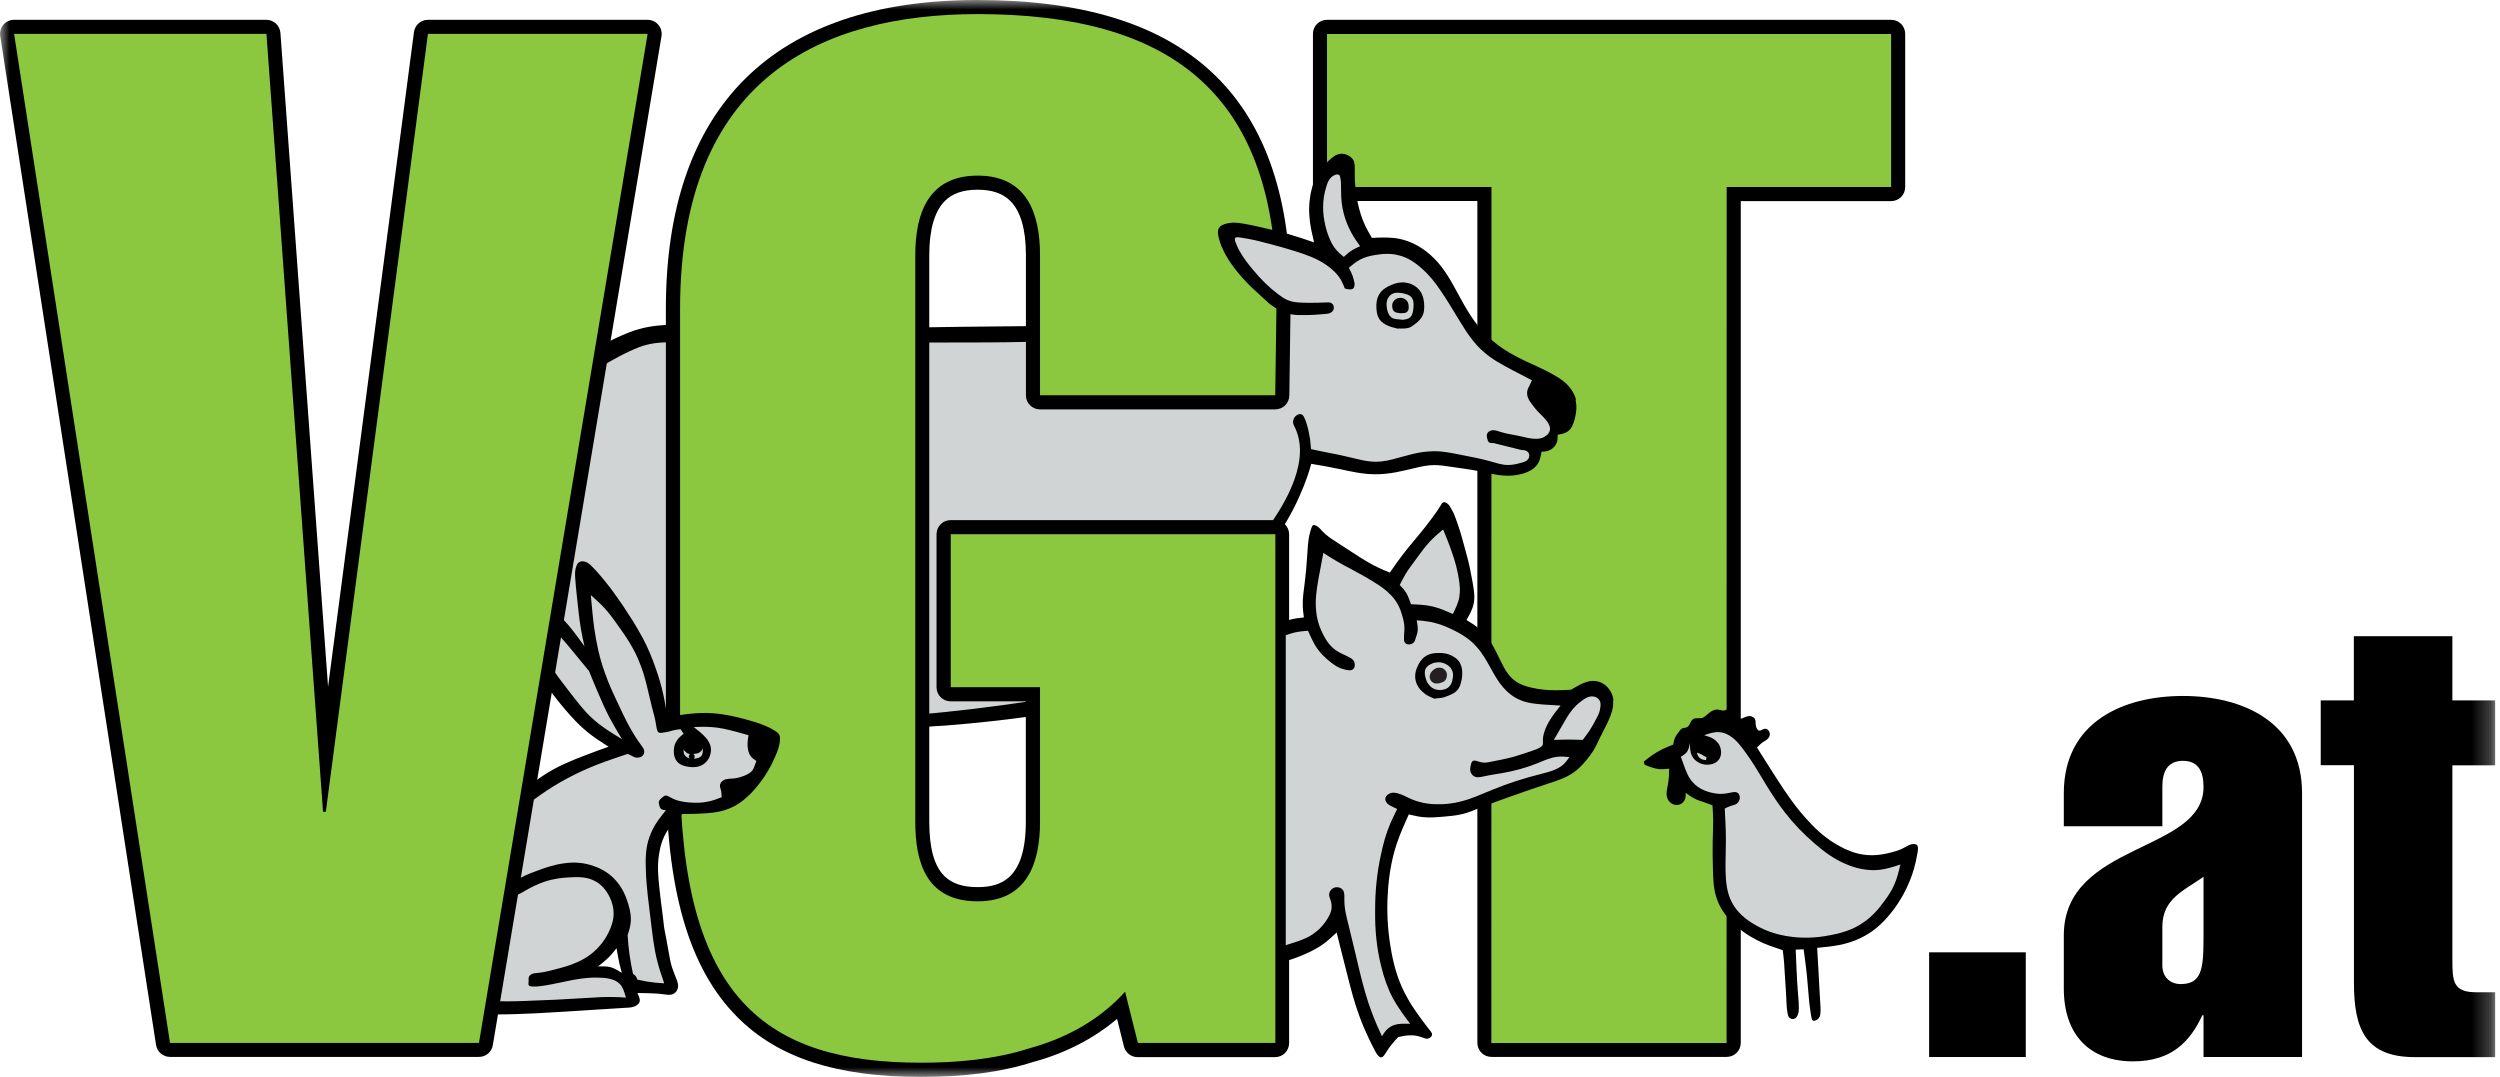<svg width="130" height="56" viewBox="0 0 130 56" fill="none" xmlns="http://www.w3.org/2000/svg">
<g clip-path="url(#clip0_1_265)">
<mask id="mask0_1_265" style="mask-type:luminance" maskUnits="userSpaceOnUse" x="0" y="0" width="130" height="56">
<path d="M129.757 0H0V56H129.757V0Z" fill="white"/>
</mask>
<g mask="url(#mask0_1_265)">
<path d="M48.997 17.309L47.718 17.356L47.91 37.44L53.895 36.777L53.755 35.968L49.387 35.922L49.102 35.637L49.241 27.802L49.48 27.424L65.434 27.471H66.429L67.33 25.714L67.993 23.58L69.942 24.103L71.791 24.243L73.978 23.911L75.549 23.865L77.305 24.196L77.352 17.833L74.595 14.081L73.548 13.087L72.123 12.755L71.268 12.848L69.75 13.657L68.563 12.895L67.185 12.517L66.475 12.424L66.667 17.03V20.357L66.289 20.782H65.004C65.004 20.782 54.366 20.828 54.226 20.828C54.081 20.828 53.895 20.543 53.895 20.543V17.315H49.003" fill="#D1D4D4"/>
</g>
<path d="M35.055 17.344L33.008 17.56L31.042 18.758L28.425 35.061L29.46 36.509L31.17 38.091L32.066 38.772L31.851 39.074L29.844 39.883L28.012 41.081L27.325 41.337L25.447 52.307L26.726 52.435L30.187 52.266L32.746 52.051L32.706 51.196L32.025 50.591L30.484 50.469L31.251 49.62L32.322 48.677L32.455 49.881L32.961 51.196L34.072 51.353H34.84L34.962 50.736L34.072 46.374L33.857 44.152L35.137 42.192V37.452L35.055 17.344Z" fill="#D1D4D4"/>
<mask id="mask1_1_265" style="mask-type:luminance" maskUnits="userSpaceOnUse" x="0" y="0" width="130" height="56">
<path d="M129.757 0H0V56H129.757V0Z" fill="white"/>
</mask>
<g mask="url(#mask1_1_265)">
<path d="M52.074 16.972C50.666 16.978 49.265 17.007 47.863 17.025L47.904 17.81C48.363 17.81 48.828 17.81 49.288 17.81C50.69 17.81 52.086 17.81 53.487 17.775C53.604 17.775 53.72 17.769 53.836 17.763L53.854 16.955C53.261 16.961 52.667 16.966 52.074 16.972Z" fill="black"/>
<path d="M35.055 16.879C34.439 16.896 33.822 16.943 33.235 17.112C32.915 17.199 32.607 17.321 32.304 17.455C31.763 17.688 31.24 17.967 30.745 18.287C30.489 18.45 30.245 18.624 29.995 18.81C29.855 18.915 29.716 19.025 29.634 19.177C29.588 19.252 29.559 19.339 29.547 19.427C29.541 19.479 29.541 19.531 29.524 19.578C29.501 19.671 29.413 19.747 29.419 19.851C29.419 19.927 29.466 20.02 29.535 20.043C29.599 20.067 29.675 20.032 29.745 19.991C30.076 19.822 30.327 19.659 30.588 19.491C31.24 19.066 31.99 18.612 32.752 18.258C33.078 18.106 33.415 17.967 33.764 17.897C34.101 17.821 34.45 17.804 34.799 17.798C34.887 17.798 34.974 17.798 35.061 17.798V16.879" fill="black"/>
<path d="M43.46 37.83C45.001 37.865 46.548 37.876 48.014 37.801C48.811 37.76 49.585 37.702 50.352 37.626C51.708 37.498 53.028 37.341 54.255 37.149C54.901 37.05 55.517 36.946 56.14 36.829C56.489 36.765 56.838 36.696 57.053 36.597C57.169 36.544 57.245 36.486 57.28 36.422C57.297 36.387 57.297 36.347 57.344 36.312C57.408 36.248 57.623 36.195 57.611 36.126C57.617 36.067 57.495 35.998 57.326 35.98C57.169 35.957 56.977 35.98 56.797 35.998C55.959 36.091 55.337 36.195 54.68 36.294C53.039 36.55 51.167 36.818 49.247 37.015C48.421 37.103 47.59 37.172 46.717 37.202C45.88 37.231 45.007 37.213 44.141 37.202C43.919 37.202 43.704 37.19 43.483 37.184L43.46 37.841" fill="black"/>
<path d="M98.337 1.03H69.005C68.598 1.03 68.273 1.355 68.273 1.762V9.719C68.273 10.126 68.598 10.452 69.005 10.452H76.823V54.226C76.823 54.633 77.148 54.959 77.555 54.959H89.787C90.195 54.959 90.52 54.633 90.52 54.226V10.458H98.337C98.745 10.458 99.07 10.132 99.07 9.725V1.762C99.07 1.355 98.745 1.03 98.337 1.03Z" fill="black"/>
</g>
<path d="M69.005 9.725V1.768H98.337V9.725H89.787L89.782 54.238H77.55L77.556 9.725H69.005Z" fill="#8CC740"/>
<mask id="mask2_1_265" style="mask-type:luminance" maskUnits="userSpaceOnUse" x="0" y="0" width="130" height="56">
<path d="M129.757 0H0V56H129.757V0Z" fill="white"/>
</mask>
<g mask="url(#mask2_1_265)">
<path d="M66.312 27.046H49.433C49.026 27.046 48.7 27.372 48.7 27.779V35.736C48.7 36.143 49.026 36.469 49.433 36.469H53.342V42.739C53.342 45.746 51.998 46.13 50.829 46.13C50.056 46.13 49.492 45.938 49.102 45.548C48.578 45.025 48.322 44.1 48.322 42.733V13.261C48.322 11.935 48.596 10.993 49.131 10.452C49.526 10.056 50.085 9.865 50.835 9.865C51.585 9.865 52.144 10.056 52.539 10.452C53.074 10.987 53.348 11.935 53.348 13.261V20.555C53.348 20.962 53.673 21.288 54.081 21.288H66.312C66.714 21.288 67.04 20.968 67.045 20.567L67.121 15.041C66.975 4.915 61.648 0 50.835 0C40.232 0 34.625 5.555 34.625 16.059V39.935C34.625 46.234 35.806 50.352 38.353 52.9C40.465 55.011 43.495 56 47.886 56C50.184 56 52.091 55.75 53.708 55.226C55.383 54.779 56.878 54.005 58.088 52.981L58.443 54.412C58.524 54.738 58.815 54.971 59.153 54.971H66.301C66.708 54.971 67.034 54.645 67.034 54.238V27.785C67.034 27.378 66.708 27.052 66.301 27.052" fill="black"/>
<path d="M58.501 51.574C57.175 53.045 55.407 54.005 53.493 54.523C51.649 55.11 49.66 55.261 47.892 55.261C39.86 55.261 35.364 51.946 35.364 39.935V16.059C35.364 4.048 42.733 0.733 50.841 0.733C60.717 0.733 66.243 4.711 66.388 15.03L66.312 20.555H54.081V13.261C54.081 11.127 53.417 9.132 50.841 9.132C48.258 9.132 47.595 11.121 47.595 13.261V42.739C47.595 44.873 48.183 46.868 50.835 46.868C53.412 46.868 54.081 44.879 54.081 42.739V35.736H49.439V27.779H66.318V54.232H59.17L58.507 51.58" fill="#8CC740"/>
</g>
<path d="M34.584 37.661L36.632 37.364L38.382 37.708L39.79 38.219L39.836 39.156L39.365 40.179L38.557 41.035L37.574 41.715L36.591 41.93L34.497 42.017L34.584 37.661Z" fill="#D1D4D4"/>
<mask id="mask3_1_265" style="mask-type:luminance" maskUnits="userSpaceOnUse" x="0" y="0" width="130" height="56">
<path d="M129.757 0H0V56H129.757V0Z" fill="white"/>
</mask>
<g mask="url(#mask3_1_265)">
<path d="M31.106 50.253C31.327 50.248 31.548 50.242 31.752 50.294C31.955 50.352 32.141 50.469 32.333 50.585C32.292 50.428 32.252 50.271 32.211 50.114C32.153 49.846 32.106 49.573 32.06 49.305C31.92 49.48 31.781 49.66 31.624 49.811C31.461 49.968 31.286 50.108 31.106 50.248M32.351 38.446C32.124 38.074 31.897 37.696 31.694 37.312C31.467 36.876 31.269 36.428 31.077 35.974C30.926 35.614 30.774 35.259 30.629 34.892C30.286 34.474 29.943 34.055 29.594 33.636C29.239 33.217 28.884 32.798 28.465 32.444C28.262 32.263 28.041 32.1 27.82 31.938C27.913 32.601 28.006 33.264 28.244 33.863C28.541 34.602 29.059 35.253 29.559 35.904C29.966 36.428 30.356 36.957 30.838 37.388C31.286 37.8 31.821 38.12 32.351 38.44V38.446ZM23.708 49.288C23.742 49.712 23.824 50.131 23.888 50.562C23.929 50.818 23.963 51.074 24.074 51.306C24.167 51.51 24.307 51.696 24.493 51.812C24.731 51.975 25.04 52.016 25.342 52.033C26.005 52.086 26.633 52.074 27.267 52.051C28.337 52.016 29.425 51.963 30.507 51.894C30.99 51.864 31.467 51.83 31.949 51.847C32.153 51.847 32.351 51.864 32.548 51.876C32.473 51.614 32.403 51.347 32.234 51.172C31.973 50.887 31.478 50.835 31.036 50.835C30.46 50.829 29.972 50.916 29.448 51.027C29.006 51.114 28.547 51.225 28.122 51.277C27.977 51.294 27.837 51.312 27.657 51.294C27.599 51.294 27.535 51.277 27.506 51.248C27.459 51.202 27.488 51.103 27.488 51.021C27.488 50.934 27.477 50.864 27.506 50.794C27.523 50.742 27.57 50.695 27.628 50.666C27.733 50.602 27.855 50.602 27.971 50.591C28.268 50.562 28.553 50.492 28.838 50.416C29.239 50.312 29.64 50.207 30.018 50.032C30.431 49.852 30.815 49.59 31.123 49.253C31.397 48.962 31.612 48.613 31.757 48.235C31.851 47.997 31.915 47.741 31.909 47.491C31.909 47.217 31.839 46.944 31.717 46.682C31.548 46.31 31.269 45.972 30.914 45.804C30.559 45.612 30.123 45.594 29.704 45.618C29.221 45.635 28.756 45.699 28.314 45.85C27.948 45.972 27.599 46.147 27.261 46.345C27.133 46.42 27.006 46.502 26.854 46.537C26.796 46.554 26.738 46.566 26.68 46.554C26.61 46.542 26.546 46.502 26.511 46.45C26.482 46.409 26.465 46.351 26.465 46.298C26.465 46.234 26.47 46.164 26.499 46.106C26.546 45.996 26.651 45.914 26.755 45.839C27.11 45.589 27.488 45.443 27.878 45.298C28.349 45.117 28.838 44.955 29.344 44.891C29.861 44.815 30.396 44.856 30.891 45.042C31.339 45.193 31.752 45.461 32.048 45.816C32.351 46.159 32.548 46.583 32.676 47.031C32.775 47.357 32.839 47.706 32.787 48.037C32.764 48.241 32.7 48.433 32.636 48.631C32.659 48.974 32.688 49.305 32.735 49.643C32.781 49.974 32.845 50.306 32.915 50.637C32.973 50.678 33.031 50.719 33.066 50.771C33.101 50.823 33.118 50.882 33.142 50.94C33.299 50.975 33.468 51.01 33.624 51.039C33.77 51.062 33.915 51.079 34.061 51.097C34.218 51.114 34.381 51.12 34.538 51.132C34.404 50.742 34.27 50.346 34.171 49.951C33.991 49.241 33.921 48.508 33.828 47.781C33.729 46.932 33.607 46.1 33.584 45.234C33.56 44.658 33.572 44.065 33.77 43.53C33.863 43.262 33.991 43.006 34.148 42.768C34.293 42.547 34.462 42.343 34.625 42.134C34.526 42.122 34.421 42.111 34.363 42.052C34.322 42.012 34.299 41.942 34.282 41.872C34.264 41.802 34.247 41.738 34.264 41.68C34.282 41.599 34.352 41.541 34.427 41.477C34.485 41.43 34.538 41.383 34.596 41.372C34.683 41.354 34.77 41.413 34.863 41.465C35.183 41.645 35.486 41.697 35.812 41.727C36.137 41.756 36.48 41.756 36.8 41.686C37.05 41.639 37.283 41.552 37.522 41.459C37.522 41.343 37.522 41.232 37.498 41.122C37.475 41.023 37.423 40.918 37.44 40.819C37.452 40.738 37.504 40.662 37.568 40.61C37.719 40.482 37.94 40.499 38.138 40.482C38.342 40.464 38.528 40.406 38.72 40.331C38.888 40.261 39.057 40.174 39.15 40.022C39.185 39.97 39.208 39.912 39.231 39.848C39.266 39.755 39.295 39.668 39.33 39.575C39.22 39.499 39.115 39.423 39.039 39.324C38.947 39.202 38.9 39.039 38.883 38.877C38.853 38.656 38.888 38.446 38.923 38.231C38.708 38.167 38.493 38.109 38.278 38.051C37.836 37.934 37.388 37.824 36.94 37.806C36.655 37.783 36.364 37.795 36.073 37.806C36.288 37.975 36.504 38.138 36.69 38.347C36.818 38.493 36.922 38.656 36.957 38.842C37.015 39.138 36.888 39.499 36.649 39.685C36.44 39.877 36.131 39.918 35.829 39.877C35.573 39.848 35.323 39.761 35.189 39.575C35.079 39.441 35.032 39.243 35.038 39.057C35.038 38.871 35.079 38.685 35.178 38.539C35.265 38.388 35.404 38.272 35.55 38.155L35.387 37.917C35.265 37.934 35.143 37.946 35.02 37.975C34.91 38.004 34.805 38.039 34.695 38.062C34.608 38.08 34.526 38.091 34.433 38.103C34.386 38.109 34.328 38.115 34.288 38.103C34.171 38.068 34.148 37.894 34.125 37.742C34.066 37.347 33.979 37.074 33.904 36.783C33.718 36.062 33.572 35.201 33.252 34.444C32.973 33.718 32.543 33.089 32.095 32.467C31.885 32.17 31.676 31.88 31.432 31.618C31.211 31.379 30.966 31.164 30.722 30.943C30.774 31.536 30.827 32.124 30.908 32.717C31.019 33.479 31.182 34.235 31.443 34.956C31.653 35.573 31.932 36.16 32.217 36.754C32.461 37.277 32.711 37.8 33.02 38.278C33.13 38.452 33.241 38.615 33.369 38.789C33.427 38.865 33.485 38.946 33.496 39.039C33.514 39.127 33.485 39.231 33.421 39.289C33.38 39.342 33.31 39.371 33.241 39.383C33.177 39.4 33.107 39.406 33.049 39.388C32.979 39.377 32.909 39.336 32.845 39.301C32.775 39.266 32.711 39.231 32.642 39.202C32.106 39.383 31.571 39.557 31.048 39.761C30.001 40.174 28.989 40.703 28.076 41.354C27.384 41.837 26.93 42.233 26.575 42.535C26.575 42.535 23.359 45.1 23.702 49.305L23.708 49.288ZM35.544 38.999C35.544 39.057 35.544 39.115 35.561 39.167C35.579 39.231 35.614 39.295 35.666 39.336C35.724 39.388 35.8 39.423 35.875 39.447C35.852 39.423 35.829 39.4 35.817 39.377C35.8 39.33 35.835 39.266 35.87 39.208C35.835 39.202 35.806 39.197 35.771 39.185C35.713 39.162 35.666 39.109 35.62 39.063C35.596 39.039 35.573 39.022 35.544 38.999ZM36.056 39.202C36.056 39.202 36.102 39.261 36.114 39.289C36.131 39.336 36.114 39.394 36.096 39.452C36.137 39.452 36.178 39.447 36.219 39.435C36.306 39.417 36.399 39.388 36.451 39.33C36.55 39.237 36.55 39.074 36.55 38.911C36.527 38.958 36.504 39.005 36.469 39.045C36.41 39.115 36.318 39.167 36.224 39.185C36.166 39.197 36.114 39.197 36.056 39.202ZM26.529 41.692C27.099 41.221 27.645 40.715 28.262 40.319C28.942 39.865 29.704 39.551 30.472 39.261C30.862 39.109 31.251 38.97 31.647 38.83C31.269 38.592 30.891 38.347 30.548 38.068C30.123 37.725 29.751 37.318 29.396 36.905C29.059 36.509 28.745 36.096 28.425 35.689C28.425 35.689 27.785 34.823 27.616 34.276C27.471 33.799 27.331 33.328 27.25 32.822C27.174 32.351 27.116 31.868 27.087 31.432C27.075 31.304 27.069 31.181 27.087 31.024C27.099 30.891 27.128 30.734 27.221 30.693C27.302 30.646 27.43 30.705 27.546 30.769C27.849 30.92 28.047 31.083 28.25 31.257C28.593 31.542 28.971 31.862 29.297 32.217C29.71 32.653 30.047 33.13 30.391 33.607C30.327 33.31 30.263 33.02 30.21 32.723C30.111 32.147 30.059 31.56 29.995 30.978C29.96 30.658 29.925 30.344 29.908 30.018C29.896 29.826 29.896 29.623 29.972 29.437C30.001 29.355 30.047 29.274 30.117 29.233C30.193 29.186 30.297 29.181 30.385 29.198C30.553 29.233 30.681 29.349 30.798 29.471C31.042 29.716 31.251 29.966 31.467 30.228C31.676 30.489 31.885 30.757 32.072 31.036C32.211 31.245 32.368 31.443 32.502 31.664L32.903 32.281C33.089 32.583 33.27 32.892 33.438 33.206C33.7 33.7 33.91 34.218 34.096 34.747C34.258 35.206 34.398 35.672 34.497 36.143C34.584 36.521 34.636 36.905 34.695 37.289C35.375 37.172 36.056 37.062 36.736 37.074C37.475 37.085 38.214 37.248 38.935 37.452C39.214 37.527 39.493 37.614 39.755 37.725C39.929 37.795 40.098 37.876 40.273 37.987C40.371 38.045 40.465 38.109 40.517 38.202C40.575 38.307 40.569 38.44 40.552 38.568C40.517 38.836 40.43 39.063 40.331 39.295C40.098 39.848 39.79 40.383 39.389 40.866C38.947 41.418 38.388 41.913 37.731 42.111C37.382 42.233 36.998 42.273 36.626 42.297C36.236 42.32 35.858 42.326 35.474 42.331C35.178 42.617 34.887 42.907 34.671 43.251C34.45 43.611 34.322 44.036 34.264 44.46C34.177 45.03 34.224 45.606 34.288 46.176C34.334 46.612 34.386 47.043 34.445 47.473L34.538 48.253C34.613 48.66 34.695 49.061 34.764 49.468C34.817 49.759 34.863 50.05 34.951 50.323C35.02 50.533 35.114 50.736 35.189 50.951C35.236 51.079 35.282 51.213 35.253 51.353C35.236 51.481 35.148 51.614 35.032 51.673C34.898 51.754 34.718 51.731 34.555 51.708C34.375 51.684 34.212 51.667 34.043 51.661C33.747 51.644 33.444 51.638 33.148 51.638C33.177 51.702 33.2 51.766 33.229 51.841C33.264 51.928 33.287 52.033 33.252 52.115C33.229 52.179 33.177 52.231 33.113 52.272C32.944 52.388 32.74 52.4 32.537 52.405C32.002 52.434 31.478 52.469 30.961 52.504C29.949 52.568 28.925 52.638 27.907 52.69C27.174 52.725 26.441 52.754 25.708 52.749C25.325 52.749 24.941 52.737 24.563 52.627C24.301 52.551 24.039 52.429 23.859 52.225C23.667 52.027 23.562 51.742 23.487 51.463C23.353 51.004 23.283 50.55 23.196 50.096C23.138 49.759 23.027 49.428 23.015 49.084C22.87 44.338 26.54 41.692 26.54 41.692H26.529Z" fill="black"/>
</g>
<path d="M90.852 38.528L89.613 37.463L88.048 38.068L87.298 38.702L87.129 39.569L87.298 40.465L88.339 41.244L89.264 41.558L89.438 45.397L90.043 47.479L91.026 48.288L92.789 49.096L94.429 49.067L96.017 48.689L97.75 47.851L98.966 45.6L99.28 44.391L98.041 44.792L96.162 44.565L93.51 42.686L91.428 39.656L90.852 38.528Z" fill="#D1D4D4"/>
<mask id="mask4_1_265" style="mask-type:luminance" maskUnits="userSpaceOnUse" x="0" y="0" width="130" height="56">
<path d="M129.757 0H0V56H129.757V0Z" fill="white"/>
</mask>
<g mask="url(#mask4_1_265)">
<path d="M89.688 42.047C89.718 42.605 89.747 43.169 89.747 43.722C89.747 44.239 89.718 44.757 89.729 45.292C89.741 45.862 89.799 46.444 90.061 46.926C90.317 47.432 90.788 47.828 91.294 48.107C91.8 48.404 92.352 48.584 92.916 48.677C93.644 48.805 94.4 48.782 95.138 48.636C95.755 48.526 96.36 48.34 96.86 47.991C97.32 47.694 97.692 47.27 98.017 46.816C98.204 46.56 98.378 46.292 98.5 46.008C98.651 45.676 98.733 45.315 98.82 44.955C98.471 45.071 98.122 45.182 97.761 45.228C97.168 45.298 96.54 45.176 95.988 44.931C95.377 44.681 94.847 44.286 94.353 43.855C93.789 43.373 93.271 42.838 92.823 42.256C92.48 41.82 92.178 41.36 91.887 40.889C91.608 40.435 91.34 39.97 91.044 39.522C90.892 39.295 90.735 39.074 90.567 38.859C90.415 38.661 90.247 38.469 90.043 38.324C89.892 38.214 89.723 38.126 89.543 38.091C89.409 38.062 89.275 38.062 89.136 38.086C88.956 38.115 88.787 38.173 88.618 38.231C88.793 38.283 88.967 38.336 89.118 38.435C89.293 38.551 89.433 38.725 89.473 38.935C89.526 39.138 89.491 39.383 89.351 39.534C89.212 39.708 88.95 39.778 88.717 39.761C88.537 39.755 88.38 39.697 88.24 39.598C88.13 39.522 88.037 39.417 87.978 39.295C87.879 39.103 87.879 38.871 87.879 38.644C87.845 38.801 87.816 38.958 87.734 39.08C87.659 39.197 87.531 39.278 87.403 39.354C87.449 39.487 87.501 39.621 87.548 39.755C87.67 40.098 87.798 40.453 88.054 40.709C88.304 40.988 88.694 41.162 89.054 41.232C89.334 41.296 89.595 41.302 89.915 41.232C90.084 41.197 90.264 41.145 90.369 41.238C90.427 41.279 90.462 41.36 90.468 41.442C90.485 41.575 90.415 41.715 90.317 41.785C90.229 41.855 90.113 41.872 90.002 41.907C89.886 41.942 89.781 42 89.677 42.052M88.234 39.133C88.252 39.197 88.275 39.261 88.304 39.319C88.345 39.383 88.403 39.441 88.473 39.47C88.548 39.511 88.63 39.516 88.717 39.528L88.734 39.371C88.694 39.354 88.653 39.336 88.612 39.313C88.566 39.284 88.513 39.255 88.467 39.226C88.397 39.185 88.316 39.162 88.234 39.138M89.049 41.878C88.909 41.825 88.769 41.767 88.624 41.721C88.432 41.657 88.24 41.599 88.066 41.5C87.92 41.424 87.792 41.325 87.659 41.226C87.659 41.343 87.659 41.459 87.618 41.57C87.566 41.698 87.449 41.808 87.309 41.843C87.135 41.895 86.92 41.82 86.803 41.674C86.74 41.605 86.699 41.517 86.681 41.43C86.629 41.221 86.699 41 86.734 40.779C86.786 40.505 86.792 40.238 86.798 39.97C86.623 39.987 86.443 40.011 86.274 39.993C86.018 39.97 85.768 39.865 85.524 39.767L85.472 39.609C85.594 39.511 85.71 39.417 85.838 39.325C86.03 39.185 86.234 39.063 86.443 38.958C86.629 38.871 86.815 38.795 87.007 38.72C87.03 38.58 87.059 38.44 87.118 38.324C87.17 38.225 87.246 38.138 87.315 38.039C87.362 37.975 87.408 37.905 87.478 37.876C87.554 37.841 87.659 37.853 87.728 37.812C87.792 37.783 87.833 37.713 87.868 37.644C87.914 37.55 87.949 37.452 88.031 37.405C88.089 37.358 88.17 37.347 88.258 37.347C88.339 37.347 88.415 37.353 88.484 37.341C88.618 37.312 88.729 37.19 88.851 37.091C89.002 36.957 89.188 36.87 89.38 36.905C89.485 36.916 89.59 36.969 89.694 36.94C89.781 36.916 89.863 36.829 89.95 36.829C90.037 36.818 90.136 36.893 90.195 36.975C90.305 37.126 90.305 37.3 90.299 37.475C90.421 37.422 90.543 37.376 90.671 37.318C90.805 37.266 90.951 37.202 91.084 37.254C91.154 37.277 91.218 37.324 91.253 37.382C91.317 37.486 91.27 37.62 91.311 37.766C91.335 37.87 91.398 37.987 91.48 37.992C91.573 38.01 91.683 37.888 91.794 37.894C91.904 37.888 92.009 38.01 92.027 38.126C92.05 38.231 92.003 38.33 91.939 38.4C91.864 38.487 91.759 38.533 91.666 38.597C91.555 38.673 91.462 38.772 91.364 38.871C91.707 39.417 92.05 39.964 92.399 40.505C92.899 41.279 93.422 42.047 94.056 42.715C94.51 43.216 95.028 43.658 95.627 43.983C96.017 44.204 96.441 44.373 96.883 44.437C97.389 44.519 97.913 44.449 98.425 44.303C98.646 44.245 98.867 44.169 99.053 44.059C99.146 44.007 99.239 43.949 99.355 43.914C99.46 43.885 99.582 43.873 99.652 43.919C99.774 43.989 99.739 44.216 99.698 44.414C99.594 44.99 99.483 45.368 99.32 45.775C99.064 46.42 98.651 47.136 98.128 47.712C97.744 48.154 97.296 48.514 96.784 48.759C96.406 48.951 95.988 49.078 95.569 49.154C95.214 49.218 94.853 49.253 94.493 49.288C94.522 49.73 94.545 50.166 94.568 50.602C94.597 51.132 94.621 51.667 94.656 52.196C94.667 52.359 94.679 52.522 94.661 52.685C94.656 52.784 94.638 52.877 94.562 52.958C94.487 53.045 94.353 53.115 94.278 53.069C94.214 53.039 94.196 52.929 94.179 52.824C94.138 52.539 94.103 52.336 94.08 52.115C94.051 51.818 94.027 51.486 93.998 51.167C93.975 50.87 93.946 50.585 93.911 50.3C93.876 49.992 93.83 49.678 93.789 49.364L93.376 49.381C93.388 49.701 93.399 50.021 93.417 50.346C93.434 50.748 93.457 51.149 93.487 51.55C93.51 51.836 93.539 52.12 93.539 52.406C93.539 52.533 93.539 52.656 93.481 52.778C93.446 52.871 93.382 52.958 93.289 52.981C93.213 53.005 93.126 52.981 93.068 52.935C92.992 52.877 92.969 52.778 92.951 52.673C92.899 52.371 92.893 52.097 92.882 51.812C92.87 51.527 92.847 51.236 92.829 50.946C92.812 50.637 92.794 50.335 92.771 50.032C92.754 49.823 92.73 49.619 92.701 49.41C92.37 49.3 92.038 49.189 91.718 49.055C91.218 48.84 90.753 48.561 90.334 48.2C89.863 47.799 89.45 47.293 89.27 46.717C89.095 46.234 89.089 45.705 89.072 45.187C89.06 44.71 89.049 44.239 89.06 43.768C89.066 43.396 89.089 43.024 89.084 42.651C89.084 42.39 89.066 42.134 89.049 41.872V41.878Z" fill="black"/>
<path d="M34.235 1.291C34.096 1.128 33.892 1.03 33.677 1.03H22.253C21.887 1.03 21.573 1.303 21.526 1.669L17.059 35.713L14.582 1.71C14.553 1.326 14.233 1.03 13.849 1.03H0.733C0.518 1.03 0.314 1.123 0.175 1.285C0.041 1.448 -0.023 1.664 0.012 1.873L8.114 54.337C8.172 54.697 8.475 54.959 8.841 54.959H24.906C25.266 54.959 25.569 54.703 25.627 54.348L34.398 1.885C34.433 1.669 34.375 1.454 34.235 1.291Z" fill="black"/>
</g>
<path d="M0.733 1.762H13.855L16.798 42.215H16.943L22.253 1.762H33.677L24.906 54.232H8.841L0.733 1.762Z" fill="#8CC740"/>
<path d="M67.662 12.709L65.475 12.092L64.387 11.947L63.817 12.04L64.242 12.994L65.004 14.227L65.76 15.274L68.087 16.076L67.662 12.709Z" fill="#D1D4D4"/>
<mask id="mask5_1_265" style="mask-type:luminance" maskUnits="userSpaceOnUse" x="0" y="0" width="130" height="56">
<path d="M129.757 0H0V56H129.757V0Z" fill="white"/>
</mask>
<g mask="url(#mask5_1_265)">
<path d="M71.413 12.941L70.32 11.185C70.32 11.185 70.366 9.283 70.227 9.335C70.081 9.382 70.134 8.48 69.988 8.48C69.843 8.48 69.325 8.719 69.325 8.719L68.662 9.382L68.616 10.9L68.709 12.232L69.895 14.32L71.413 12.941Z" fill="#D1D4D4"/>
</g>
<path d="M76.497 17.315L78.253 18.548L80.673 20.02L81.243 21.445L80.719 22.631L80.103 23.108L79.725 23.347L79.626 23.963L78.823 24.388L78.108 24.44L76.351 24.155L76.497 17.315Z" fill="#D1D4D4"/>
<mask id="mask6_1_265" style="mask-type:luminance" maskUnits="userSpaceOnUse" x="0" y="0" width="130" height="56">
<path d="M129.757 0H0V56H129.757V0Z" fill="white"/>
</mask>
<g mask="url(#mask6_1_265)">
<path d="M70.244 13.052C70.111 13.145 69.994 13.25 69.878 13.36C69.733 13.244 69.593 13.122 69.477 12.982C69.343 12.831 69.244 12.651 69.162 12.464C69.052 12.22 68.971 11.964 68.912 11.703C68.843 11.394 68.796 11.074 68.802 10.766C68.802 10.411 68.854 10.068 68.965 9.713C69.04 9.457 69.151 9.196 69.418 9.097C69.488 9.068 69.57 9.056 69.622 9.091C69.674 9.12 69.692 9.196 69.703 9.271C69.727 9.393 69.733 9.492 69.733 9.603C69.738 9.806 69.733 10.022 69.744 10.237C69.762 10.609 69.826 10.97 69.936 11.319C70.029 11.604 70.145 11.877 70.291 12.139C70.419 12.371 70.576 12.587 70.727 12.802C70.558 12.877 70.39 12.953 70.244 13.058M73.088 17.077C73.298 17.059 73.385 16.995 73.496 16.914C73.635 16.809 73.816 16.675 73.915 16.513C74.054 16.309 74.077 16.047 74.054 15.791C74.037 15.553 73.984 15.32 73.845 15.134C73.682 14.896 73.385 14.733 73.1 14.698C72.85 14.657 72.6 14.71 72.367 14.809C72.106 14.913 71.856 15.07 71.728 15.291C71.588 15.506 71.553 15.786 71.576 16.059C71.588 16.263 71.629 16.466 71.745 16.623C71.856 16.774 72.03 16.879 72.216 16.955C72.356 17.013 72.501 17.042 72.641 17.077C72.71 17.077 72.943 17.094 73.094 17.077H73.088ZM72.28 16.437C72.187 16.326 72.129 16.146 72.111 15.966C72.088 15.803 72.1 15.646 72.175 15.506C72.228 15.413 72.309 15.326 72.402 15.28C72.548 15.198 72.728 15.216 72.914 15.245C73.1 15.28 73.292 15.332 73.391 15.454C73.513 15.588 73.519 15.815 73.496 16.036C73.478 16.216 73.443 16.396 73.333 16.495C73.246 16.582 73.106 16.611 72.955 16.629C72.931 16.623 72.74 16.611 72.606 16.594C72.42 16.571 72.344 16.518 72.28 16.431M72.623 17.083C72.623 17.083 72.705 17.1 72.769 17.106C72.722 17.094 72.676 17.083 72.629 17.071C72.6 17.071 72.594 17.071 72.623 17.077M73.001 16.286C73.077 16.274 73.153 16.245 73.193 16.187C73.251 16.123 73.257 16.024 73.251 15.925C73.246 15.797 73.211 15.681 73.123 15.605C73.036 15.518 72.897 15.472 72.769 15.489C72.641 15.501 72.524 15.576 72.46 15.675C72.402 15.757 72.385 15.855 72.396 15.954C72.402 16.041 72.431 16.129 72.484 16.181C72.553 16.257 72.676 16.268 72.792 16.286C72.862 16.286 72.931 16.292 73.001 16.274V16.286ZM81.959 20.799C81.9 20.567 81.784 20.34 81.627 20.148C81.406 19.869 81.103 19.665 80.789 19.491C80.115 19.101 79.394 18.845 78.719 18.467C78.143 18.159 77.602 17.763 77.16 17.286C76.625 16.728 76.235 16.053 75.869 15.373C75.491 14.681 75.13 13.982 74.566 13.43C74.083 12.936 73.438 12.552 72.763 12.418C72.297 12.325 71.815 12.348 71.338 12.371C71.222 12.168 71.099 11.964 71.001 11.755C70.907 11.563 70.832 11.359 70.762 11.15C70.634 10.755 70.553 10.336 70.5 9.929C70.46 9.58 70.442 9.236 70.448 8.858C70.448 8.666 70.46 8.469 70.367 8.317C70.308 8.213 70.204 8.131 70.087 8.073C69.959 8.009 69.814 7.98 69.68 8.003C69.465 8.027 69.279 8.184 69.11 8.341C68.843 8.591 68.627 8.853 68.47 9.161C68.273 9.521 68.156 9.934 68.11 10.359C68.04 10.888 68.081 11.412 68.18 11.929C68.226 12.156 68.278 12.377 68.331 12.604C67.889 12.453 67.453 12.302 67.005 12.174C66.708 12.086 66.406 12.011 66.103 11.941C65.615 11.825 65.12 11.708 64.637 11.627C64.393 11.586 64.155 11.551 63.881 11.604C63.672 11.639 63.445 11.72 63.369 11.889C63.305 12.011 63.334 12.185 63.369 12.342C63.41 12.511 63.462 12.662 63.521 12.813C63.608 13.023 63.718 13.238 63.84 13.436C64.061 13.796 64.323 14.128 64.603 14.442C64.736 14.587 64.87 14.733 65.01 14.873L66.004 15.791C66.115 15.867 66.225 15.948 66.342 16.024C66.493 16.117 66.65 16.21 66.819 16.263C67.115 16.373 67.447 16.39 67.767 16.385C68.162 16.385 68.534 16.361 68.936 16.326C69.04 16.315 69.145 16.303 69.232 16.239C69.308 16.187 69.36 16.1 69.36 16.001C69.36 15.908 69.32 15.815 69.244 15.768C69.168 15.716 69.064 15.722 68.965 15.727C68.639 15.745 68.366 15.745 68.063 15.745C67.697 15.745 67.295 15.745 66.958 15.605C66.784 15.536 66.621 15.419 66.469 15.303C65.993 14.948 65.585 14.541 65.196 14.076C64.911 13.744 64.632 13.378 64.445 13.029C64.387 12.924 64.335 12.819 64.277 12.668C64.23 12.563 64.184 12.43 64.23 12.377C64.271 12.319 64.399 12.336 64.515 12.354C64.666 12.377 64.777 12.395 64.899 12.418C65.254 12.482 65.661 12.587 66.051 12.691C66.493 12.808 66.912 12.924 67.336 13.058C67.894 13.232 68.465 13.43 68.959 13.773C69.267 13.982 69.552 14.244 69.733 14.564C69.814 14.704 69.872 14.855 69.93 15C70.006 15.024 70.087 15.047 70.174 15.047C70.239 15.047 70.314 15.047 70.361 15.006C70.425 14.954 70.43 14.855 70.442 14.756C70.413 14.622 70.384 14.494 70.343 14.366C70.291 14.215 70.215 14.07 70.14 13.924C70.32 13.773 70.5 13.622 70.704 13.511C70.942 13.378 71.216 13.308 71.501 13.261C71.919 13.186 72.344 13.168 72.745 13.279C73.176 13.383 73.566 13.634 73.903 13.936C74.304 14.279 74.63 14.686 74.915 15.117C75.258 15.611 75.555 16.129 75.875 16.646C76.241 17.251 76.631 17.856 77.16 18.304C77.59 18.688 78.12 18.967 78.637 19.241C78.981 19.421 79.324 19.595 79.661 19.776C79.62 19.863 79.585 19.95 79.539 20.037C79.487 20.136 79.434 20.235 79.417 20.346C79.394 20.468 79.417 20.607 79.475 20.724C79.522 20.84 79.597 20.933 79.667 21.032C79.766 21.16 79.87 21.294 79.975 21.404C80.074 21.509 80.179 21.602 80.283 21.718C80.458 21.904 80.644 22.149 80.592 22.376C80.568 22.503 80.469 22.62 80.347 22.69C80.167 22.818 79.946 22.829 79.731 22.812C79.487 22.794 79.26 22.725 79.027 22.678C78.69 22.597 78.347 22.567 77.998 22.451C77.846 22.399 77.689 22.341 77.538 22.387C77.457 22.41 77.375 22.463 77.34 22.533C77.3 22.608 77.311 22.701 77.335 22.8C77.352 22.882 77.375 22.963 77.433 23.004C77.492 23.044 77.579 23.044 77.666 23.039L79.109 23.399C79.196 23.399 79.277 23.405 79.353 23.44C79.417 23.463 79.469 23.516 79.498 23.574C79.545 23.667 79.522 23.801 79.457 23.882C79.388 23.981 79.266 24.016 79.149 24.051C78.893 24.126 78.649 24.184 78.405 24.179C78.096 24.179 77.782 24.068 77.468 23.981C76.991 23.847 76.52 23.76 76.043 23.667C75.566 23.574 75.084 23.463 74.595 23.463C74.38 23.463 74.165 23.481 73.955 23.51C73.606 23.562 73.263 23.655 72.926 23.748C72.658 23.818 72.391 23.899 72.117 23.952C71.931 23.987 71.745 24.01 71.559 24.01C71.094 24.016 70.64 23.882 70.18 23.777C69.511 23.609 68.837 23.51 68.174 23.353L68.127 22.864C68.127 22.864 68.017 22.056 67.796 21.66C67.604 21.317 67.074 21.742 67.29 22.137C68.185 23.824 66.952 26.052 65.853 27.535L66.214 27.546L66.458 27.802C67.726 25.97 68.185 24.12 68.185 24.12C68.651 24.196 69.18 24.289 69.645 24.388C70.244 24.516 70.849 24.656 71.46 24.661C71.832 24.667 72.204 24.627 72.571 24.562C72.92 24.498 73.257 24.411 73.606 24.33C73.926 24.254 74.258 24.184 74.583 24.184C74.851 24.184 75.124 24.225 75.398 24.266C75.898 24.341 76.398 24.4 76.892 24.498C77.335 24.586 77.782 24.708 78.224 24.731C78.492 24.749 78.76 24.731 79.039 24.667C79.405 24.586 79.783 24.411 79.969 24.115C80.08 23.94 80.121 23.713 80.161 23.492C80.307 23.481 80.446 23.475 80.574 23.411C80.754 23.335 80.906 23.167 80.964 22.98C80.999 22.864 80.999 22.736 80.999 22.608C81.191 22.573 81.383 22.538 81.522 22.434C81.72 22.3 81.825 22.032 81.889 21.771C81.982 21.427 82.005 21.102 81.924 20.782L81.959 20.799Z" fill="black"/>
</g>
<path d="M66.859 32.764L68.174 32.345L68.203 29.675L68.656 28L70.745 29.355L72.286 30.158L73.257 28.902L74.99 26.843L75.991 28.872L76.148 31.251L75.764 32.444L77.916 34.724L79.207 36.108L81.266 36.3L82.779 35.689L83.453 36.207L83.162 37.748L82.296 39.261L80.72 40.389L79.172 40.872L77.788 41.354L76.276 41.802L74.316 42.221L73.222 41.802L72.804 42.669L71.867 46.275L72.03 49.457L72.961 52.254L73.897 53.284L72.612 53.545L71.803 54.249L71.129 52.836L69.936 48.683L69.651 47.624L68.715 48.619L67.464 49.137L66.859 49.585V32.764Z" fill="#D1D4D4"/>
<mask id="mask7_1_265" style="mask-type:luminance" maskUnits="userSpaceOnUse" x="0" y="0" width="130" height="56">
<path d="M129.757 0H0V56H129.757V0Z" fill="white"/>
</mask>
<g mask="url(#mask7_1_265)">
<path d="M83.901 36.428C83.884 36.195 83.791 35.968 83.634 35.788C83.459 35.567 83.186 35.422 82.912 35.41C82.651 35.387 82.389 35.486 82.15 35.608C81.993 35.689 81.848 35.776 81.697 35.864C81.429 35.881 81.168 35.893 80.906 35.893C80.493 35.893 80.08 35.858 79.667 35.765C79.359 35.695 79.044 35.602 78.8 35.416C78.457 35.183 78.236 34.788 78.05 34.404C77.864 34.037 77.707 33.677 77.486 33.345C77.335 33.118 77.154 32.903 76.951 32.723C76.741 32.537 76.497 32.386 76.258 32.24C76.415 31.961 76.573 31.688 76.631 31.391C76.706 31.042 76.642 30.658 76.578 30.292C76.491 29.797 76.398 29.32 76.264 28.849C76.206 28.646 76.067 28.087 75.915 27.599C75.764 27.116 75.601 26.709 75.601 26.709C75.549 26.61 75.497 26.505 75.438 26.412C75.398 26.331 75.351 26.249 75.27 26.191C75.212 26.145 75.136 26.104 75.072 26.116C74.996 26.127 74.95 26.22 74.903 26.302C74.839 26.406 74.781 26.494 74.723 26.581C74.554 26.825 74.356 27.087 74.159 27.343C73.757 27.86 73.339 28.326 72.949 28.832C72.716 29.134 72.495 29.454 72.274 29.774C72.053 29.687 71.838 29.599 71.629 29.495C71.309 29.344 71.001 29.157 70.704 28.971C70.308 28.721 69.93 28.465 69.523 28.203C69.25 28.029 68.976 27.855 68.767 27.628C68.674 27.529 68.593 27.418 68.453 27.343C68.401 27.314 68.337 27.29 68.29 27.308C68.238 27.325 68.215 27.395 68.191 27.459C68.15 27.57 68.127 27.663 68.104 27.762C68.011 28.122 67.999 28.547 67.97 28.948C67.941 29.425 67.9 29.873 67.842 30.332C67.796 30.699 67.737 31.071 67.743 31.443C67.743 31.664 67.772 31.885 67.802 32.106C67.586 32.13 67.371 32.153 67.156 32.205C66.941 32.258 66.731 32.339 66.528 32.432V33.176C66.784 33.06 67.04 32.956 67.313 32.892C67.546 32.839 67.778 32.816 68.017 32.798C68.081 32.944 68.145 33.095 68.22 33.24C68.302 33.403 68.383 33.566 68.488 33.712C68.662 33.968 68.895 34.189 69.128 34.38C69.36 34.572 69.587 34.735 69.93 34.817C70.099 34.863 70.291 34.887 70.384 34.776C70.46 34.695 70.471 34.526 70.419 34.41C70.372 34.311 70.285 34.247 70.192 34.194C69.954 34.061 69.698 33.979 69.488 33.828C69.197 33.642 68.976 33.334 68.814 33.014C68.598 32.601 68.465 32.164 68.436 31.717C68.383 31.187 68.465 30.646 68.558 30.111C68.639 29.658 68.726 29.204 68.814 28.75C69.011 28.878 69.209 29.006 69.407 29.122C69.686 29.291 69.983 29.448 70.273 29.599C70.657 29.809 71.035 30.012 71.408 30.245C71.745 30.449 72.071 30.67 72.338 30.955C72.49 31.117 72.623 31.298 72.722 31.496C72.804 31.653 72.856 31.816 72.908 31.984C72.972 32.205 73.03 32.426 73.03 32.647C73.036 32.828 73.001 33.008 73.007 33.211C73.007 33.299 73.019 33.398 73.083 33.444C73.17 33.549 73.397 33.52 73.501 33.421C73.56 33.368 73.583 33.293 73.606 33.217C73.647 33.084 73.699 32.956 73.717 32.822C73.74 32.636 73.705 32.45 73.67 32.258C73.862 32.269 74.048 32.281 74.234 32.316C74.665 32.374 75.084 32.525 75.479 32.717C75.956 32.938 76.41 33.217 76.753 33.601C77.067 33.933 77.294 34.346 77.521 34.753C77.707 35.09 77.893 35.428 78.143 35.718C78.382 36.003 78.69 36.253 79.033 36.393C79.417 36.568 79.853 36.602 80.278 36.637C80.574 36.66 80.859 36.672 81.15 36.69C80.981 36.899 80.813 37.108 80.662 37.341C80.504 37.58 80.371 37.83 80.295 38.097C80.249 38.243 80.225 38.388 80.231 38.545C80.231 38.615 80.243 38.685 80.214 38.743C80.19 38.795 80.138 38.83 80.086 38.865C79.946 38.952 79.801 38.993 79.655 39.045C79.324 39.15 78.986 39.278 78.643 39.371C78.265 39.476 77.881 39.534 77.509 39.615C77.346 39.65 77.183 39.679 76.997 39.633C76.846 39.598 76.671 39.505 76.584 39.575C76.514 39.615 76.491 39.737 76.468 39.848C76.445 39.97 76.439 40.081 76.485 40.179C76.52 40.261 76.59 40.337 76.671 40.377C76.811 40.453 76.991 40.406 77.16 40.371C77.492 40.296 77.794 40.255 78.102 40.203C78.713 40.098 79.335 39.935 79.94 39.691C80.301 39.545 80.656 39.377 81.022 39.348C81.214 39.33 81.412 39.348 81.61 39.371C81.505 39.516 81.4 39.668 81.266 39.778C81.15 39.877 81.01 39.958 80.859 40.022C80.627 40.121 80.382 40.179 80.144 40.243C79.271 40.459 78.416 40.732 77.585 41.075C77.061 41.29 76.543 41.529 75.997 41.668C75.584 41.779 75.159 41.831 74.729 41.82C74.246 41.82 73.769 41.727 73.333 41.529C73.106 41.43 72.891 41.296 72.641 41.244C72.501 41.209 72.35 41.203 72.228 41.279C72.123 41.331 72.03 41.442 72.036 41.552C72.036 41.633 72.076 41.715 72.141 41.779C72.204 41.849 72.286 41.889 72.367 41.93C72.46 41.977 72.559 42.023 72.652 42.07C72.536 42.308 72.42 42.541 72.315 42.779C72.088 43.303 71.931 43.855 71.815 44.414C71.6 45.385 71.501 46.374 71.507 47.368C71.495 48.334 71.582 49.305 71.821 50.242C71.96 50.818 72.152 51.382 72.425 51.899C72.681 52.371 73.001 52.801 73.327 53.237C73.164 53.237 73.007 53.226 72.85 53.237C72.74 53.243 72.623 53.261 72.519 53.295C72.402 53.33 72.286 53.394 72.187 53.476C72.053 53.586 71.954 53.737 71.861 53.889C71.675 53.481 71.489 53.074 71.338 52.656C71.07 51.963 70.884 51.248 70.704 50.521C70.506 49.707 70.32 48.881 70.122 48.096C70.017 47.671 69.901 47.252 69.907 46.769C69.907 46.583 69.924 46.391 69.82 46.269C69.767 46.199 69.674 46.153 69.587 46.141C69.471 46.118 69.349 46.153 69.261 46.228C69.18 46.292 69.122 46.391 69.116 46.49C69.104 46.589 69.145 46.682 69.18 46.781C69.227 46.909 69.25 47.043 69.244 47.171C69.244 47.374 69.151 47.572 69.04 47.752C68.843 48.09 68.575 48.369 68.267 48.578C67.836 48.887 67.074 49.073 66.528 49.253V50.073C66.958 49.957 67.296 49.846 67.464 49.776C67.93 49.596 68.395 49.387 68.802 49.096C69.052 48.916 69.279 48.7 69.506 48.491C69.576 48.77 69.645 49.049 69.715 49.334C69.831 49.794 69.948 50.253 70.064 50.707C70.244 51.422 70.43 52.144 70.686 52.83C70.826 53.22 70.989 53.604 71.169 53.982C71.268 54.197 71.379 54.406 71.483 54.61C71.53 54.709 71.582 54.802 71.669 54.895C71.71 54.941 71.757 54.982 71.803 54.982C71.856 54.988 71.914 54.947 71.954 54.901C71.995 54.854 72.024 54.808 72.053 54.761C72.141 54.616 72.245 54.47 72.35 54.331C72.466 54.185 72.588 54.057 72.705 53.929C72.908 53.883 73.106 53.842 73.31 53.836C73.519 53.825 73.734 53.865 73.944 53.941C74.054 53.982 74.165 54.04 74.275 53.999C74.368 53.976 74.461 53.889 74.467 53.807C74.479 53.732 74.415 53.65 74.356 53.58C74.275 53.481 74.205 53.388 74.135 53.295C73.81 52.859 73.449 52.388 73.176 51.876C72.705 51.062 72.455 50.154 72.309 49.241C72.158 48.328 72.106 47.403 72.164 46.484C72.21 45.583 72.356 44.693 72.641 43.844C72.815 43.332 73.036 42.837 73.257 42.349C73.548 42.419 73.839 42.489 74.13 42.5C74.421 42.523 74.717 42.494 75.014 42.471C75.363 42.442 75.706 42.413 76.043 42.331C76.357 42.256 76.66 42.128 76.962 42.006C77.497 41.791 78.038 41.599 78.579 41.407C79.202 41.186 79.818 40.971 80.458 40.761C80.958 40.598 81.476 40.441 81.883 40.127C82.116 39.958 82.313 39.743 82.499 39.516C82.627 39.359 82.75 39.202 82.854 39.034C82.982 38.83 83.081 38.603 83.186 38.382C83.331 38.08 83.494 37.795 83.634 37.486C83.785 37.155 83.913 36.8 83.878 36.445M75.892 31.013C75.84 31.333 75.694 31.629 75.549 31.926C75.2 31.775 74.851 31.618 74.49 31.536C74.13 31.449 73.752 31.437 73.374 31.42C73.298 31.211 73.228 31.007 73.118 30.821C73.025 30.675 72.908 30.547 72.786 30.42C72.891 30.21 72.996 30.001 73.118 29.803C73.246 29.594 73.403 29.396 73.548 29.192C73.81 28.837 74.06 28.477 74.356 28.157C74.572 27.93 74.804 27.727 75.043 27.529C75.2 27.913 75.357 28.297 75.491 28.692C75.659 29.163 75.793 29.652 75.869 30.158C75.909 30.443 75.939 30.734 75.886 31.013H75.892ZM83.203 36.887C83.162 37.091 83.075 37.254 82.982 37.422C82.883 37.609 82.779 37.801 82.662 37.981C82.552 38.15 82.424 38.312 82.302 38.475C82.075 38.469 81.848 38.458 81.621 38.458C81.348 38.458 81.075 38.464 80.801 38.475C80.964 38.184 81.133 37.899 81.301 37.609C81.423 37.393 81.551 37.178 81.697 36.986C81.848 36.783 82.028 36.602 82.249 36.445C82.43 36.306 82.639 36.184 82.854 36.218C82.959 36.23 83.075 36.282 83.133 36.364C83.256 36.492 83.244 36.707 83.197 36.887H83.203Z" fill="black"/>
<path d="M74.56 35.521C74.636 35.55 74.723 35.544 74.81 35.538C74.938 35.503 75.066 35.474 75.142 35.387C75.206 35.317 75.241 35.206 75.241 35.102C75.241 35.009 75.212 34.922 75.153 34.858C75.072 34.753 74.927 34.7 74.793 34.718C74.694 34.73 74.601 34.776 74.525 34.846C74.444 34.916 74.38 34.997 74.356 35.096C74.333 35.177 74.339 35.27 74.38 35.346C74.415 35.422 74.484 35.486 74.56 35.515" fill="#241F21"/>
<path d="M74.095 36.085C74.252 36.189 74.42 36.265 74.595 36.335C74.624 36.329 74.659 36.323 74.688 36.317C74.764 36.306 74.839 36.306 74.915 36.294C75.06 36.277 75.194 36.224 75.339 36.166C75.502 36.096 75.671 36.021 75.781 35.887C75.886 35.776 75.939 35.619 75.979 35.462C76.032 35.27 76.043 35.084 76.032 34.886C76.02 34.735 75.979 34.578 75.904 34.45C75.828 34.316 75.7 34.212 75.566 34.136C75.316 33.985 75.025 33.938 74.729 33.956C74.508 33.962 74.287 34.008 74.112 34.136C73.932 34.253 73.81 34.444 73.717 34.642C73.635 34.817 73.583 34.997 73.589 35.183C73.589 35.317 73.624 35.456 73.676 35.579C73.717 35.678 73.775 35.765 73.845 35.846C73.92 35.934 74.007 36.015 74.1 36.079M74.153 34.741C74.205 34.648 74.298 34.584 74.397 34.538C74.496 34.485 74.607 34.45 74.717 34.444C74.868 34.427 75.031 34.45 75.171 34.526C75.31 34.59 75.433 34.7 75.496 34.834C75.584 35.003 75.566 35.218 75.514 35.41C75.485 35.515 75.444 35.614 75.374 35.683C75.264 35.823 75.066 35.881 74.874 35.881C74.717 35.881 74.566 35.835 74.45 35.753C74.356 35.683 74.287 35.584 74.217 35.486C74.176 35.387 74.135 35.288 74.112 35.177C74.077 35.032 74.077 34.858 74.153 34.735" fill="black"/>
</g>
<path d="M105.34 49.521H100.315V54.965H105.34V49.521Z" fill="black"/>
<mask id="mask8_1_265" style="mask-type:luminance" maskUnits="userSpaceOnUse" x="0" y="0" width="130" height="56">
<path d="M129.757 0H0V56H129.757V0Z" fill="white"/>
</mask>
<g mask="url(#mask8_1_265)">
<path d="M114.583 52.795H114.519C113.902 54.121 112.96 55.191 110.918 55.191C108.679 55.191 107.318 53.831 107.318 51.399V48.642C107.318 43.78 114.583 44.361 114.583 40.924C114.583 40.179 114.356 39.563 113.512 39.563C112.669 39.563 112.442 40.179 112.442 40.924V42.965H107.318V41.25C107.318 37.521 110.43 36.19 113.512 36.19C116.595 36.19 119.707 37.521 119.707 41.25V54.965H114.583V52.789M112.442 50.201C112.442 50.847 112.896 51.172 113.384 51.172C114.455 51.172 114.583 50.457 114.583 48.805V45.594C113.576 46.304 112.442 46.729 112.442 48.189V50.201Z" fill="black"/>
<path d="M120.678 39.796V36.422H122.4V33.084H127.524V36.422H129.763V39.796H127.524V49.91C127.524 51.015 127.553 51.597 128.757 51.597H129.763V54.971H125.581C123.022 54.971 122.405 53.545 122.405 51.108V39.79H120.69" fill="black"/>
</g>
</g>
<defs>
<clipPath id="clip0_1_265">
<rect width="129.757" height="56" fill="white"/>
</clipPath>
</defs>
</svg>
